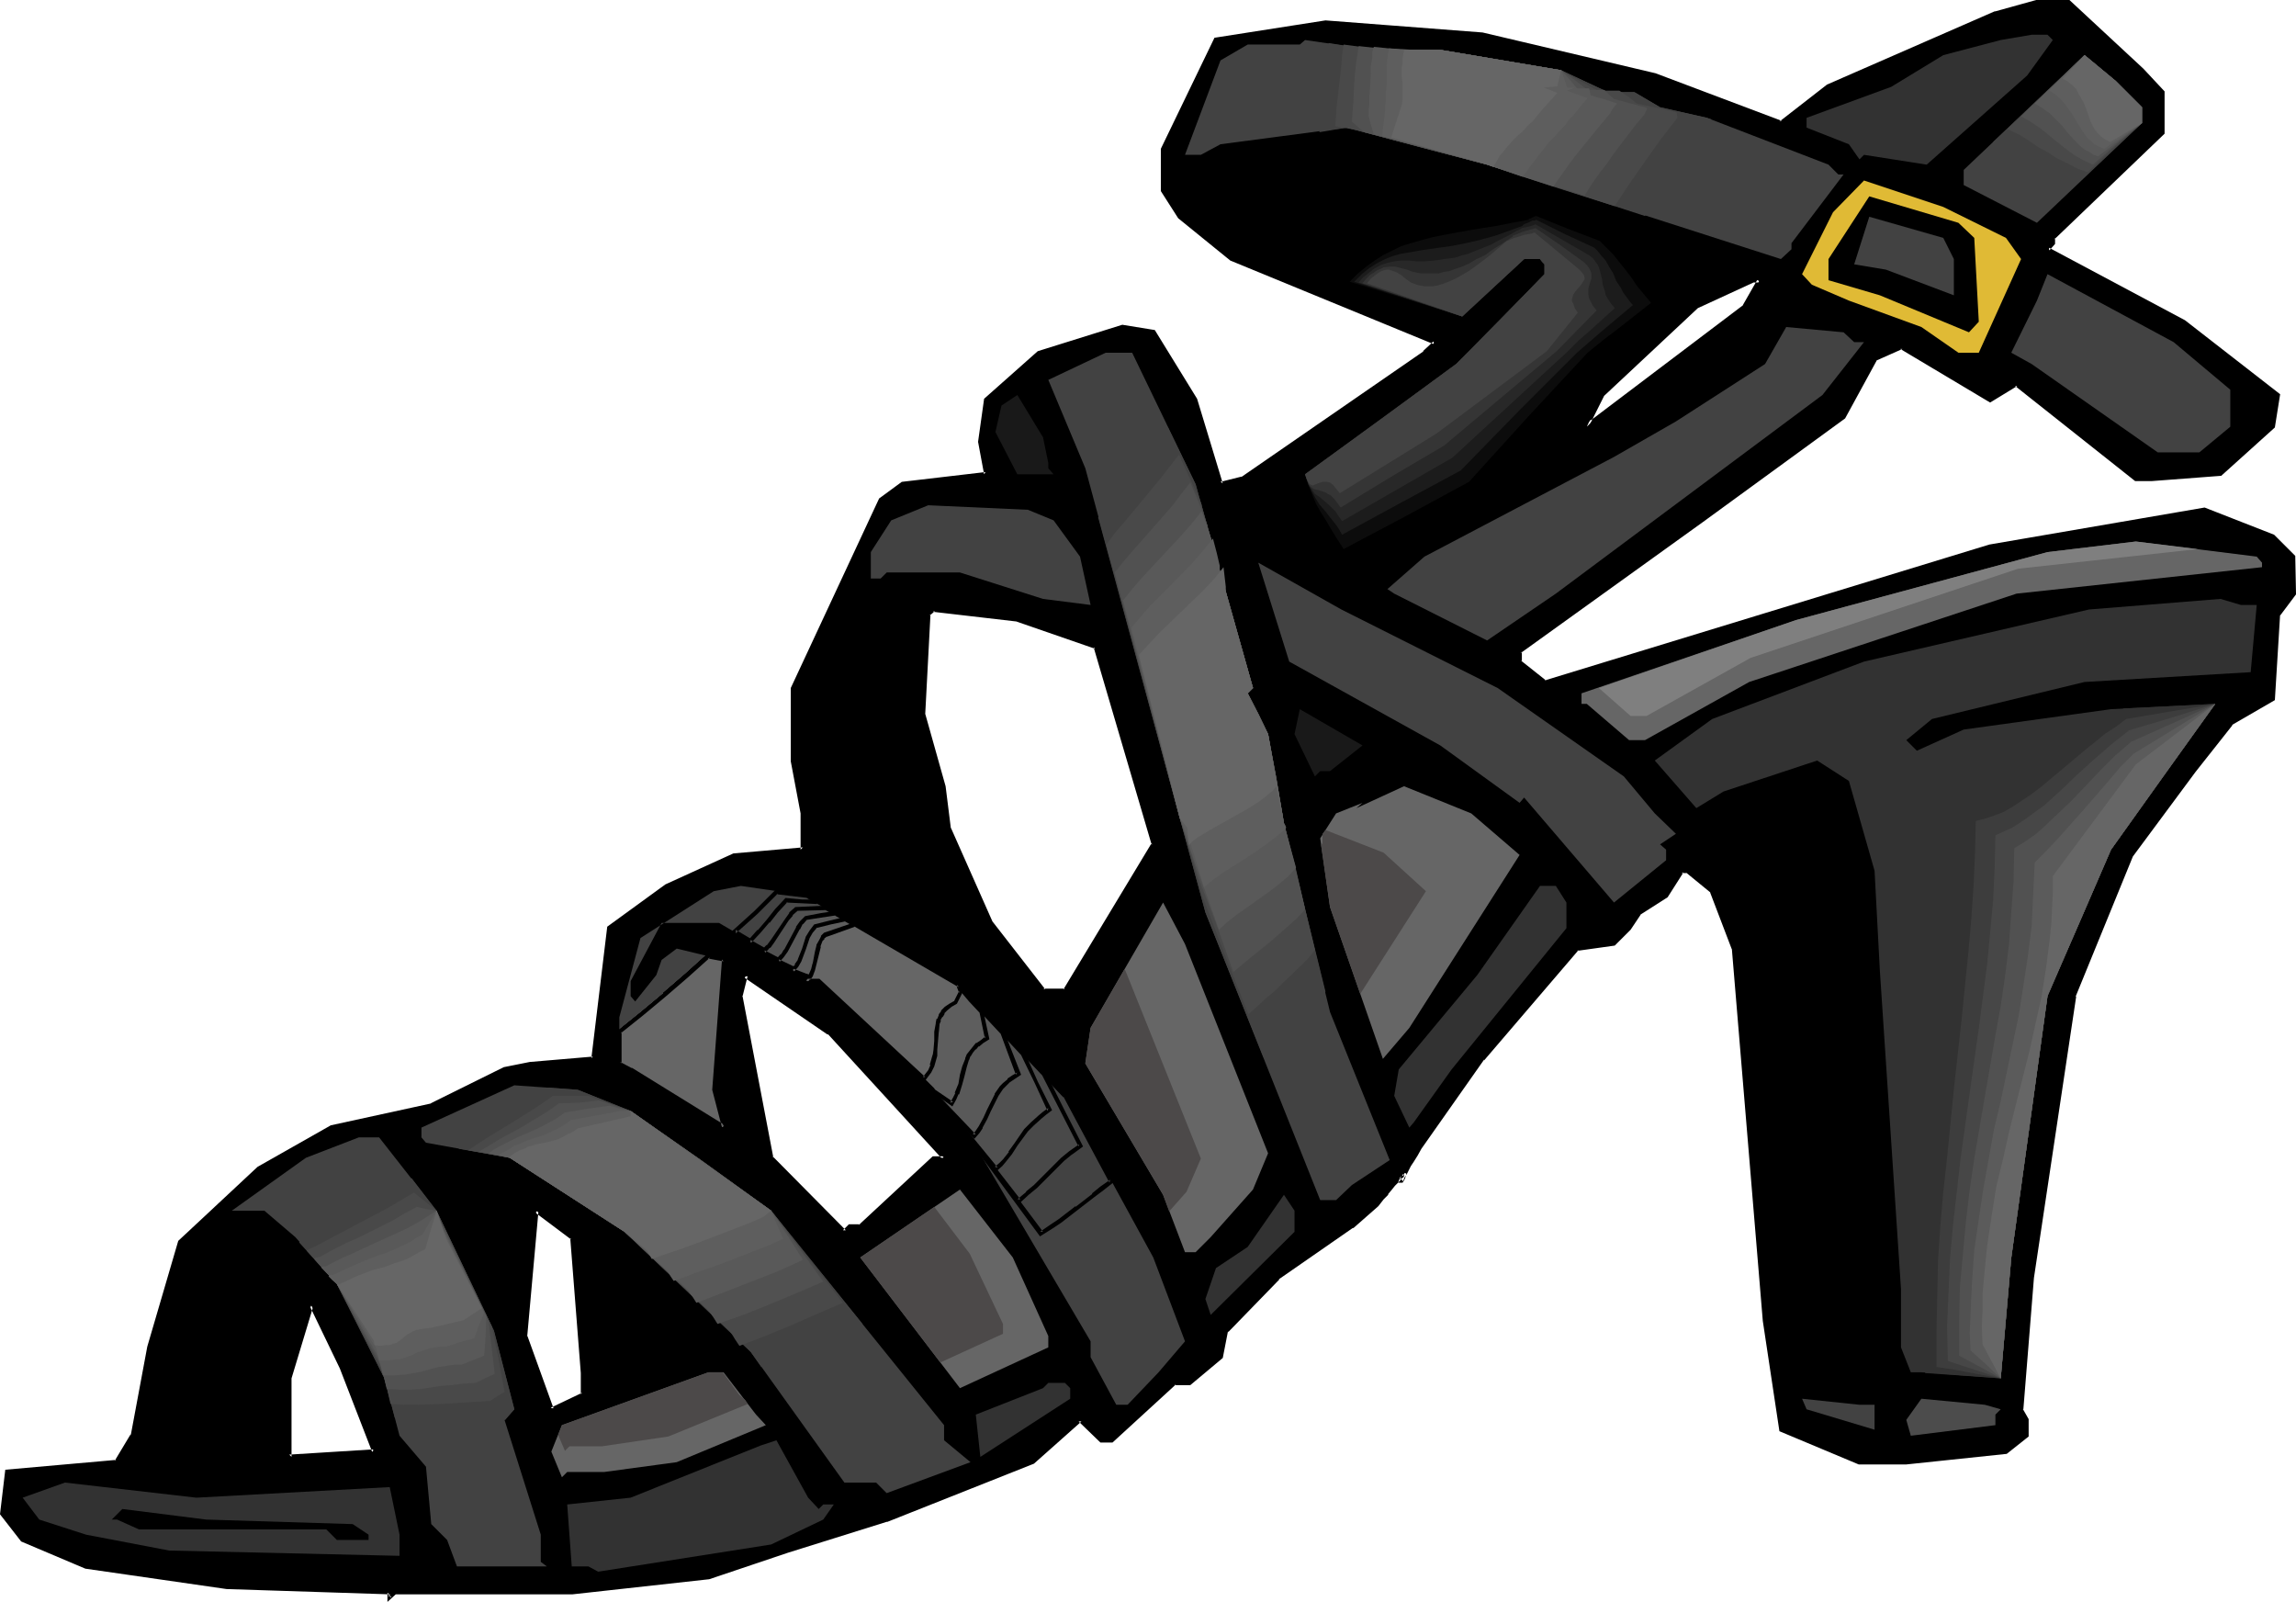 <?xml version="1.0" encoding="UTF-8" standalone="no"?>
<svg
   version="1.0"
   width="129.98mm"
   height="90.668mm"
   id="svg108"
   sodipodi:docname="Pump 13.wmf"
   xmlns:inkscape="http://www.inkscape.org/namespaces/inkscape"
   xmlns:sodipodi="http://sodipodi.sourceforge.net/DTD/sodipodi-0.dtd"
   xmlns="http://www.w3.org/2000/svg"
   xmlns:svg="http://www.w3.org/2000/svg">
  <sodipodi:namedview
     id="namedview108"
     pagecolor="#ffffff"
     bordercolor="#000000"
     borderopacity="0.25"
     inkscape:showpageshadow="2"
     inkscape:pageopacity="0.0"
     inkscape:pagecheckerboard="0"
     inkscape:deskcolor="#d1d1d1"
     inkscape:document-units="mm" />
  <defs
     id="defs1">
    <pattern
       id="WMFhbasepattern"
       patternUnits="userSpaceOnUse"
       width="6"
       height="6"
       x="0"
       y="0" />
  </defs>
  <path
     style="fill:#000000;fill-opacity:1;fill-rule:evenodd;stroke:none"
     d="m 373.296,65.596 3.232,-5.655 h -1.293 l -12.282,5.655 -20.2,18.903 -3.232,6.786 1.131,-1.131 z m 85.001,-50.57 4.525,4.685 v 8.725 L 439.228,50.893 v 1.131 l -1.131,1.293 29.088,15.51 20.2,15.672 -1.131,6.786 -11.15,10.179 -14.706,0.969 h -3.394 l -25.533,-20.196 -5.656,3.231 -19.069,-11.148 -5.656,2.585 -6.626,12.279 -30.219,22.135 -39.107,28.113 v 2.1 l 5.333,4.362 95.344,-28.92 45.733,-7.917 14.706,5.655 4.525,4.362 v 7.917 l -3.394,4.362 -1.131,18.095 -9.05,5.332 -7.918,10.179 -13.251,17.934 -12.282,30.213 -9.05,60.264 -2.262,28.113 1.293,2.262 v 3.393 l -4.525,3.393 -21.331,2.262 h -10.019 l -16.806,-6.947 -3.394,-23.266 -6.787,-79.652 -4.525,-12.279 -5.494,-4.362 h -1.131 l -3.232,5.332 -5.818,3.554 -2.101,3.393 -3.232,3.393 -7.918,0.969 -20.2,23.589 -13.413,18.903 -0.97,1.616 -0.646,1.131 -0.646,1.131 -0.485,0.808 -0.485,0.808 -0.323,0.485 -0.162,0.485 -0.162,0.323 -0.162,0.162 v 0.162 l 0.162,-0.323 0.162,-0.323 0.323,-0.323 v -0.323 h -0.162 -0.162 l -0.162,0.323 -0.323,0.162 -0.323,0.485 -0.485,0.485 -0.646,0.646 -0.646,0.808 -0.808,1.131 -1.131,1.131 -0.97,1.293 -5.333,4.685 -15.837,10.986 -10.989,11.31 -1.293,5.655 -6.464,5.493 h -3.394 l -13.413,12.279 h -2.262 l -4.525,-4.362 -10.019,9.048 -31.35,12.279 -21.331,6.624 -16.806,5.655 -29.25,3.393 H 84.355 l -0.97,0.969 v -0.969 l -34.906,-1.293 -30.058,-4.362 -13.574,-5.655 -4.525,-5.493 1.131,-9.048 23.594,-2.1 3.232,-5.655 3.555,-18.903 6.626,-22.458 16.806,-15.833 15.675,-8.725 21.331,-4.685 15.675,-7.755 5.656,-1.293 13.413,-0.969 3.232,-27.951 12.282,-9.048 14.544,-6.624 14.706,-1.131 v -7.755 l -2.262,-11.31 v -15.51 l 18.907,-40.392 4.686,-3.231 17.776,-2.1 -1.131,-6.947 1.131,-9.048 11.312,-10.017 17.938,-5.493 6.626,1.131 9.05,14.379 5.333,18.095 4.686,-1.131 38.946,-26.982 2.262,-2.262 -43.47,-17.772 -11.15,-9.048 -3.555,-5.655 v -8.725 l 11.312,-23.427 23.432,-3.716 33.613,2.585 36.845,8.725 26.987,10.179 10.181,-7.755 35.714,-15.833 8.888,-2.262 h 6.787 z M 79.992,310.53 73.205,292.596 66.579,279.186 61.893,294.858 v 16.803 z m 44.763,-16.964 -2.424,-28.92 -7.595,-5.655 -2.262,26.82 5.494,15.672 6.787,-3.231 z m 77.245,-45.885 -24.563,-26.82 -17.938,-12.279 -0.97,4.524 6.464,34.575 15.675,15.833 1.131,-1.131 h 2.262 l 15.675,-14.703 z m 32.482,-109.38 -16.806,-5.655 -17.938,-2.262 -1.131,0.969 -1.131,21.488 4.525,15.349 0.97,9.048 9.05,20.196 11.15,14.541 h 4.686 l 18.907,-31.344 z"
     id="path1" />
  <path
     style="fill:#000000;fill-opacity:1;fill-rule:evenodd;stroke:none"
     d="m 373.619,65.919 3.555,-6.463 h -1.939 l -12.443,5.816 -20.362,19.065 -4.363,8.725 2.909,-2.585 v 0 l 32.643,-24.558 -0.646,-0.646 -32.482,24.558 h -0.162 l -1.131,1.131 0.646,0.485 3.394,-6.786 -0.162,0.162 20.2,-18.903 v 0 l 12.282,-5.655 -0.323,0.162 h 1.293 l -0.485,-0.646 -3.232,5.655 0.162,-0.162 z"
     id="path2" />
  <path
     style="fill:#000000;fill-opacity:1;fill-rule:evenodd;stroke:none"
     d="m 457.974,15.349 4.525,4.685 -0.162,-0.323 v 8.725 l 0.162,-0.323 -23.594,22.619 v 1.293 -0.323 l -1.454,1.777 29.573,15.833 v 0 l 20.2,15.51 -0.162,-0.323 -1.131,6.624 v -0.162 l -11.15,10.179 0.323,-0.162 -14.706,0.969 h -3.394 l 0.323,0.162 -25.856,-20.357 -5.979,3.393 h 0.485 l -19.23,-11.31 -5.979,2.747 -6.626,12.279 0.162,-0.162 -30.381,22.296 -39.269,28.113 v 2.747 l 5.818,4.524 95.344,-28.92 v 0 l 45.894,-7.917 h -0.323 l 14.706,5.655 -0.162,-0.162 4.525,4.362 -0.162,-0.323 v 7.917 l 0.162,-0.162 -3.394,4.362 -1.131,18.257 0.162,-0.323 -9.05,5.332 -8.08,10.179 -13.413,18.095 -12.282,30.213 -9.05,60.426 -2.262,28.113 1.293,2.423 v -0.162 3.393 l 0.162,-0.323 -4.525,3.393 0.162,-0.162 -21.331,2.262 h 0.162 -10.019 0.162 l -16.806,-6.786 0.323,0.323 -3.555,-23.427 -6.626,-79.652 -4.686,-12.441 -5.656,-4.524 h -1.454 l -3.555,5.655 0.162,-0.162 -5.818,3.554 -2.101,3.393 v 0 l -3.232,3.393 0.162,-0.162 -7.918,1.131 -20.362,23.589 h -0.162 l -13.251,19.065 -0.97,1.454 -0.646,1.293 -0.646,0.969 v 0.162 l -0.485,0.808 v 0 l -0.485,0.646 v 0.162 l -0.323,0.485 -0.162,0.485 v -0.162 l -0.323,0.485 v 0.162 0 l -0.323,0.808 h 0.97 l 0.323,-0.485 v 0 l 0.162,-0.323 v 0 l 0.162,-0.485 0.162,-0.646 -0.646,-0.323 -0.323,0.162 -0.323,0.323 h 0.162 l -0.323,0.162 h -0.162 l -0.323,0.485 -0.485,0.485 -0.646,0.646 -0.646,0.808 v 0.162 l -0.808,0.969 v 0 l -1.131,1.131 v 0 l -1.131,1.454 0.162,-0.162 -5.333,4.685 v -0.162 l -15.837,11.148 -11.15,11.31 -1.131,5.816 v -0.162 l -6.464,5.493 h 0.323 -3.555 l -13.574,12.279 0.323,-0.162 h -2.262 l 0.323,0.162 -4.848,-4.685 -10.342,9.371 v -0.162 l -31.35,12.279 h 0.162 l -21.331,6.624 -16.806,5.655 v 0 l -29.088,3.393 v 0 H 84.194 l -1.131,1.131 0.646,0.323 v -1.454 l -35.229,-1.293 h 0.162 l -30.219,-4.362 0.162,0.162 -13.574,-5.655 h 0.162 l -4.525,-5.493 0.162,0.323 1.131,-9.048 -0.323,0.485 23.594,-2.262 3.555,-5.816 3.555,-19.065 v 0.162 l 6.626,-22.619 -0.162,0.162 16.806,-15.672 v 0.162 l 15.514,-8.886 h -0.162 l 21.493,-4.685 15.675,-7.594 v 0 l 5.656,-1.293 v 0 l 13.574,-1.131 3.394,-28.274 -0.162,0.323 12.282,-8.886 v 0 l 14.382,-6.624 v 0 l 15.029,-1.293 v -8.24 l -2.262,-11.148 v 0 -15.51 0.162 l 18.907,-40.392 -0.162,0.323 4.686,-3.393 h -0.323 l 18.422,-2.1 -1.293,-7.27 v 0.162 l 1.131,-9.048 -0.162,0.162 11.312,-10.017 -0.162,0.162 17.938,-5.493 h -0.162 l 6.626,0.969 -0.323,-0.162 8.888,14.541 v -0.162 l 5.656,18.419 5.01,-1.293 39.107,-26.982 2.747,-2.585 -44.117,-18.257 0.162,0.162 -11.15,-9.048 0.162,0.162 -3.717,-5.816 0.162,0.323 v -8.725 l -0.162,0.162 11.312,-23.427 -0.323,0.162 23.432,-3.554 h -0.162 l 33.613,2.585 v 0 l 36.845,8.725 27.149,10.179 10.342,-7.917 v 0 L 427.27,3.231 h -0.162 l 8.726,-2.262 v 0 h 6.787 L 442.299,0.808 457.974,15.349 458.62,14.703 442.784,0 h -7.11 l -8.726,2.423 h -0.162 l -35.875,15.672 -10.181,7.917 0.485,-0.162 L 354.227,15.672 317.22,6.947 v 0 L 283.608,4.362 259.853,8.078 248.379,31.829 v 9.048 l 3.717,5.816 11.15,9.048 43.632,17.934 -0.162,-0.646 -2.262,2.1 h 0.162 l -39.107,26.982 0.162,-0.162 -4.525,1.131 0.485,0.323 -5.494,-18.095 -9.05,-14.703 -6.949,-1.131 -18.099,5.655 -11.474,10.179 -1.293,9.209 1.293,6.947 0.323,-0.485 -17.938,2.1 -4.848,3.554 -18.907,40.553 v 15.672 l 2.101,11.148 v 0 7.755 l 0.485,-0.485 -14.867,1.293 -14.544,6.624 -12.443,9.048 -3.394,28.113 0.323,-0.323 -13.251,1.131 h -0.162 l -5.656,1.131 -15.675,7.755 h 0.162 l -21.493,4.685 -15.675,8.886 -16.968,15.833 -6.626,22.619 v 0 l -3.555,19.065 v -0.323 l -3.394,5.655 0.323,-0.162 L 1.131,314.408 0,323.94 l 4.525,5.816 13.736,5.816 30.219,4.362 v 0 l 34.906,1.131 -0.485,-0.323 v 1.939 l 1.778,-1.616 h -0.323 37.976 0.162 l 29.25,-3.231 16.806,-5.655 21.17,-6.624 h 0.162 l 31.35,-12.441 10.181,-9.048 h -0.646 l 4.686,4.524 h 2.586 l 13.574,-12.441 -0.323,0.162 h 3.394 l 6.949,-5.816 1.131,-5.816 v 0.323 l 10.989,-11.31 h -0.162 l 15.837,-10.986 h 0.162 l 5.333,-4.685 1.131,-1.454 -0.162,0.162 1.131,-1.131 v -0.162 l 0.808,-0.969 v 0 l 0.646,-0.808 0.646,-0.646 0.485,-0.485 0.323,-0.485 v 0 l 0.323,-0.162 v 0 l 0.162,-0.323 v 0.162 -0.162 h -0.323 l 0.162,0.162 -0.323,-0.485 v 0.162 0 l -0.162,0.323 v 0 l -0.162,0.323 v 0 l -0.162,0.323 0.323,-0.323 v 0 l 0.323,0.646 0.162,-0.162 v 0 l 0.162,-0.162 -0.162,0.162 0.162,-0.323 v -0.162 l 0.323,-0.485 0.323,-0.485 v 0 l 0.323,-0.646 v 0 l 0.485,-0.969 v 0 l 0.646,-0.969 0.808,-1.293 0.808,-1.454 13.413,-19.065 v 0.162 l 20.2,-23.589 -0.323,0.162 8.08,-1.131 3.394,-3.393 2.262,-3.393 -0.162,0.162 5.818,-3.716 3.394,-5.332 -0.485,0.162 h 1.131 l -0.162,-0.162 5.333,4.362 -0.162,-0.162 4.686,12.279 v -0.162 l 6.626,79.652 3.555,23.589 16.968,7.109 h 10.181 v 0 l 21.493,-2.262 4.686,-3.716 v -3.716 l -1.293,-2.262 0.162,0.162 2.262,-28.113 9.05,-60.264 -0.162,0.162 12.282,-30.051 v 0 l 13.413,-18.095 7.918,-10.017 h -0.162 l 9.211,-5.332 1.131,-18.419 v 0.323 l 3.394,-4.524 -0.162,-8.24 -4.525,-4.524 -14.867,-5.816 -46.056,7.917 v 0 l -95.182,29.082 h 0.323 l -5.494,-4.362 0.323,0.323 v -2.1 l -0.323,0.323 39.107,-28.113 30.381,-22.135 6.787,-12.441 -0.323,0.162 5.818,-2.585 h -0.485 l 19.23,11.471 5.818,-3.554 h -0.485 l 25.694,20.357 h 3.555 l 14.867,-1.131 11.474,-10.34 1.131,-7.109 -20.362,-15.833 v 0 L 438.42,52.994 v 0.646 l 1.293,-1.454 v -1.293 l -0.162,0.323 23.594,-22.619 v -9.048 l -4.525,-4.847 z"
     id="path3" />
  <path
     style="fill:#000000;fill-opacity:1;fill-rule:evenodd;stroke:none"
     d="m 80.638,310.853 -7.11,-18.419 v 0 l -7.11,-14.541 -5.01,16.803 v 17.288 l 19.23,-1.131 -0.646,-0.808 -18.099,1.131 0.485,0.485 v -16.803 0 l 4.686,-15.51 h -0.808 l 6.464,13.41 v 0 l 6.949,17.934 0.323,-0.646 z"
     id="path4" />
  <path
     style="fill:#000000;fill-opacity:1;fill-rule:evenodd;stroke:none"
     d="m 125.24,293.566 v 0 l -2.424,-29.082 -8.403,-6.301 -2.424,27.789 5.818,16.157 7.434,-3.716 v -4.847 h -0.97 v 4.685 l 0.323,-0.323 -6.787,3.231 0.646,0.162 -5.656,-15.672 v 0.323 l 2.424,-26.982 -0.808,0.323 7.757,5.816 -0.162,-0.323 2.262,28.92 v -0.162 z"
     id="path5" />
  <path
     style="fill:#000000;fill-opacity:1;fill-rule:evenodd;stroke:none"
     d="m 202.969,248.166 -25.21,-27.628 -18.584,-12.602 -1.131,5.17 6.626,34.898 15.998,15.995 1.454,-1.293 h -0.323 2.424 l 15.837,-14.703 -0.323,0.162 h 3.232 l -0.97,-0.808 h -2.424 l -15.837,14.703 0.323,-0.162 h -2.424 l -1.293,1.293 h 0.646 l -15.675,-15.833 0.162,0.323 -6.626,-34.737 v 0.323 l 1.131,-4.524 -0.808,0.323 17.938,12.279 v -0.162 l 24.563,26.82 0.323,-0.646 z"
     id="path6" />
  <path
     style="fill:#000000;fill-opacity:1;fill-rule:evenodd;stroke:none"
     d="m 234.805,137.977 -16.968,-5.816 -18.261,-2.262 -1.293,1.293 -1.293,21.811 4.525,15.349 v 0 l 1.131,9.048 8.888,20.196 11.474,14.703 5.171,0.162 19.069,-31.829 -12.443,-42.653 -0.808,0.485 12.443,42.33 v -0.485 l -18.907,31.344 0.323,-0.162 h -4.686 l 0.485,0.162 -11.312,-14.541 v 0 l -8.888,-20.034 v 0.162 l -1.131,-9.048 v 0 l -4.363,-15.51 v 0.162 l 1.131,-21.488 -0.162,0.323 1.131,-0.969 -0.485,0.162 18.099,2.1 h -0.162 l 16.806,5.816 -0.323,-0.323 z"
     id="path7" />
  <path
     style="fill:#323232;fill-opacity:1;fill-rule:evenodd;stroke:none"
     d="m 439.228,8.563 -5.494,7.594 -21.493,19.065 -13.413,-2.1 -0.97,0.969 -2.262,-3.231 -9.05,-3.554 v -2.1 l 18.099,-6.624 11.15,-6.786 12.282,-3.231 6.626,-1.131 h 3.394 z"
     id="path8" />
  <path
     style="fill:#424242;fill-opacity:1;fill-rule:evenodd;stroke:none"
     d="m 308.171,10.663 25.856,4.362 10.019,4.685 h 5.656 l 5.494,3.231 10.019,2.262 26.018,10.017 2.101,2.1 h 1.131 l -11.15,14.703 v 1.293 l -2.262,2.1 -62.862,-20.196 -30.058,-7.917 -26.987,3.554 -4.202,2.262 h -3.394 l 7.595,-20.196 5.818,-3.393 h 11.15 l 1.131,-0.969 14.382,2.1 z"
     id="path9" />
  <path
     style="fill:#424242;fill-opacity:1;fill-rule:evenodd;stroke:none"
     d="m 458.297,22.942 v 3.393 l -22.462,21.327 -15.675,-8.078 v -3.231 l 25.856,-24.558 6.626,5.493 z"
     id="path10" />
  <path
     style="fill:#000000;fill-opacity:1;fill-rule:evenodd;stroke:none"
     d="m 366.347,57.679 -24.563,17.772 -25.694,30.213 -30.219,15.672 -17.776,-10.017 h -2.262 l 45.733,-33.444 18.907,-19.226 v -2.1 l -0.97,-1.131 h -3.394 L 312.857,67.696 283.608,58.649 263.569,47.662 255.813,39.584 v -0.969 l 18.907,-4.524 30.058,3.231 z"
     id="path11" />
  <path
     style="fill:#e0ba35;fill-opacity:1;fill-rule:evenodd;stroke:none"
     d="m 429.209,50.893 3.232,4.524 -9.05,20.034 h -4.363 l -7.918,-5.493 -15.514,-5.655 -7.918,-3.393 -2.101,-2.262 6.626,-13.248 6.626,-6.786 16.968,5.655 z"
     id="path12" />
  <path
     style="fill:#000000;fill-opacity:1;fill-rule:evenodd;stroke:none"
     d="m 422.422,50.893 0.97,17.934 -2.101,2.262 -19.069,-7.917 -10.989,-3.231 v -4.524 l 8.726,-13.41 19.069,5.655 z"
     id="path13" />
  <path
     style="fill:#424242;fill-opacity:1;fill-rule:evenodd;stroke:none"
     d="m 418.059,55.417 v 7.755 l -14.544,-5.493 -6.787,-1.131 3.232,-10.179 15.837,4.524 z"
     id="path14" />
  <path
     style="fill:#424242;fill-opacity:1;fill-rule:evenodd;stroke:none"
     d="m 477.204,83.368 v 7.917 l -6.626,5.493 h -8.888 l -26.987,-18.903 -4.363,-2.423 5.494,-11.148 2.262,-5.655 26.987,14.541 z"
     id="path15" />
  <path
     style="fill:#424242;fill-opacity:1;fill-rule:evenodd;stroke:none"
     d="m 396.728,73.189 h 2.101 l -8.888,11.31 -57.045,42.492 -14.706,10.017 -19.877,-10.017 -1.454,-0.969 7.918,-6.947 40.562,-21.327 13.251,-7.594 19.069,-12.279 4.525,-7.917 12.282,1.131 z"
     id="path16" />
  <path
     style="fill:#424242;fill-opacity:1;fill-rule:evenodd;stroke:none"
     d="m 255.813,103.564 12.282,43.623 -1.131,1.131 4.363,8.725 3.394,19.065 9.858,40.392 12.766,31.667 -8.08,5.332 -3.394,3.231 h -3.394 l -24.563,-61.557 -5.494,-20.196 -20.2,-74.805 -7.918,-18.903 12.282,-5.816 h 5.656 z"
     id="path17" />
  <path
     style="fill:#191919;fill-opacity:1;fill-rule:evenodd;stroke:none"
     d="m 224.301,99.04 v 1.131 l 1.131,1.293 h -7.757 l -4.686,-9.048 1.293,-5.655 3.394,-2.262 5.494,9.048 z"
     id="path18" />
  <path
     style="fill:#424242;fill-opacity:1;fill-rule:evenodd;stroke:none"
     d="m 225.432,111.319 5.656,7.755 2.262,10.34 -10.181,-1.293 -17.776,-5.655 h -15.675 l -1.293,1.293 h -2.101 v -5.655 l 4.363,-6.786 7.918,-3.231 21.331,0.969 z"
     id="path19" />
  <path
     style="fill:#666666;fill-opacity:1;fill-rule:evenodd;stroke:none"
     d="m 483.991,120.367 v 0.969 l -52.52,5.655 -57.206,18.903 -22.301,12.441 h -3.394 l -9.05,-7.755 h -1.131 v -2.262 l 45.894,-15.672 53.813,-14.541 18.907,-2.262 25.856,3.231 z"
     id="path20" />
  <path
     style="fill:#424242;fill-opacity:1;fill-rule:evenodd;stroke:none"
     d="m 320.452,147.187 26.987,18.903 6.626,7.917 4.525,4.362 -3.394,2.262 1.293,1.131 v 2.262 l -11.15,9.048 -19.23,-22.458 -0.97,1.131 -16.968,-12.279 -32.32,-17.934 -6.626,-21.165 17.776,10.017 z"
     id="path21" />
  <path
     style="fill:#323232;fill-opacity:1;fill-rule:evenodd;stroke:none"
     d="m 482.86,129.414 -1.293,14.379 -35.552,2.1 -32.643,7.917 -5.494,4.524 2.262,2.262 10.019,-4.524 31.512,-4.362 22.301,-1.131 -22.301,31.182 -13.574,31.344 -7.757,55.902 -2.262,25.851 -16.968,-1.293 h -2.262 l -2.101,-5.332 v -12.441 l -4.525,-68.181 -1.131,-21.327 -5.494,-19.226 -6.787,-4.362 -20.038,6.624 -5.818,3.554 -8.888,-10.179 12.282,-8.886 32.482,-12.279 48.157,-11.148 28.118,-2.262 4.363,1.293 z"
     id="path22" />
  <path
     style="fill:#000000;fill-opacity:1;fill-rule:evenodd;stroke:none"
     d="m 193.112,171.745 6.626,19.873 6.787,10.34 -30.381,-20.196 -2.101,-14.703 1.131,-21.165 3.232,-6.463 11.312,-9.048 h 2.101 z"
     id="path23" />
  <path
     style="fill:#191919;fill-opacity:1;fill-rule:evenodd;stroke:none"
     d="m 284.577,164.959 h -2.101 l -1.131,1.131 -4.363,-9.048 1.131,-5.332 13.413,7.755 z"
     id="path24" />
  <path
     style="fill:#666666;fill-opacity:1;fill-rule:evenodd;stroke:none"
     d="m 325.139,182.893 -23.594,36.999 -5.656,6.624 -11.312,-32.475 -2.101,-14.703 3.394,-5.332 5.656,-2.262 -1.293,1.131 10.181,-4.685 14.382,5.816 z"
     id="path25" />
  <path
     style="fill:#000000;fill-opacity:1;fill-rule:evenodd;stroke:none"
     d="m 395.596,197.434 4.363,92.901 1.131,1.131 v 2.1 h -12.282 l -2.262,-0.969 h -2.262 l -5.656,-70.443 -5.333,-31.505 -10.342,-10.017 7.918,-6.624 13.413,-4.685 5.656,3.554 z"
     id="path26" />
  <path
     style="fill:#424242;fill-opacity:1;fill-rule:evenodd;stroke:none"
     d="m 205.393,210.844 22.462,23.589 18.907,34.575 6.787,17.934 -5.656,6.624 -6.626,6.947 h -2.424 l -5.494,-10.179 v -3.393 l -25.694,-43.623 -11.15,-13.41 -21.331,-20.034 -21.331,-12.441 h -12.282 l -6.626,12.441 v 3.231 l 0.97,1.131 4.525,-5.655 1.131,-3.231 3.232,-2.424 10.019,2.424 -2.101,27.789 2.101,8.078 -19.877,-12.441 -2.424,-1.293 v -9.856 l 4.525,-16.964 15.675,-10.017 5.818,-1.131 14.382,2.1 z"
     id="path27" />
  <path
     style="fill:#323232;fill-opacity:1;fill-rule:evenodd;stroke:none"
     d="m 335.158,193.072 v 5.493 l -24.563,30.213 -8.08,11.31 -0.97,1.131 -3.232,-6.786 0.97,-5.655 16.806,-20.196 13.413,-19.065 h 3.394 z"
     id="path28" />
  <path
     style="fill:#666666;fill-opacity:1;fill-rule:evenodd;stroke:none"
     d="m 271.326,246.712 -3.232,7.755 -9.05,10.179 -3.232,3.231 h -2.262 l -4.686,-12.279 -16.645,-28.113 1.131,-7.594 15.514,-26.82 4.686,8.886 z"
     id="path29" />
  <path
     style="fill:#424242;fill-opacity:1;fill-rule:evenodd;stroke:none"
     d="m 134.936,237.664 30.058,21.327 37.006,45.885 v 3.231 l 5.656,4.685 -17.938,6.624 -2.262,-2.262 H 180.669 L 160.63,289.203 133.643,263.514 109.08,247.681 91.142,244.45 90.173,243.319 v -2.1 l 19.877,-9.048 13.574,0.969 z"
     id="path30" />
  <path
     style="fill:#424242;fill-opacity:1;fill-rule:evenodd;stroke:none"
     d="m 93.405,258.991 12.282,25.689 4.363,16.803 -2.101,2.262 7.757,24.558 v 5.816 l 1.293,0.969 H 97.768 l -2.101,-5.655 -3.394,-3.393 -1.131,-12.279 -5.656,-6.624 -3.232,-12.279 -10.181,-20.196 -8.888,-10.017 -6.626,-5.655 h -6.949 l 15.837,-11.31 11.312,-4.362 h 4.363 z"
     id="path31" />
  <path
     style="fill:#000000;fill-opacity:1;fill-rule:evenodd;stroke:none"
     d="m 107.949,267.877 -1.293,1.131 -10.989,-17.934 12.282,3.393 z"
     id="path32" />
  <path
     style="fill:#666666;fill-opacity:1;fill-rule:evenodd;stroke:none"
     d="m 224.301,285.811 v 2.423 l -18.907,8.725 -21.331,-27.951 21.331,-14.541 11.312,14.541 z"
     id="path33" />
  <path
     style="fill:#323232;fill-opacity:1;fill-rule:evenodd;stroke:none"
     d="m 276.982,263.514 -17.938,17.772 -1.131,-3.393 2.262,-6.624 6.787,-4.524 7.757,-11.148 2.262,3.393 z"
     id="path34" />
  <path
     style="fill:#000000;fill-opacity:1;fill-rule:evenodd;stroke:none"
     d="m 65.448,276.924 -6.949,7.755 -4.202,25.851 v 1.131 h -18.099 v -2.423 l -2.101,-1.131 v -6.624 l 3.232,-6.624 3.232,-21.488 3.555,-7.594 6.787,-3.393 10.019,7.755 z"
     id="path35" />
  <path
     style="fill:#000000;fill-opacity:1;fill-rule:evenodd;stroke:none"
     d="m 148.349,286.942 -15.837,6.624 -2.262,-22.296 8.08,5.655 z"
     id="path36" />
  <path
     style="fill:#666666;fill-opacity:1;fill-rule:evenodd;stroke:none"
     d="m 161.761,302.613 2.101,2.262 -19.069,7.917 -15.514,2.1 h -7.918 l -1.131,1.131 -2.262,-5.493 2.262,-5.655 31.35,-11.31 h 3.232 z"
     id="path37" />
  <path
     style="fill:#323232;fill-opacity:1;fill-rule:evenodd;stroke:none"
     d="m 228.987,296.959 v 2.262 l -19.23,12.441 -0.97,-9.048 14.382,-5.655 1.131,-1.131 h 3.555 z"
     id="path38" />
  <path
     style="fill:#424242;fill-opacity:1;fill-rule:evenodd;stroke:none"
     d="m 401.091,300.513 v 5.332 l -14.544,-4.362 -0.97,-2.262 12.282,1.293 z"
     id="path39" />
  <path
     style="fill:#4c4c4c;fill-opacity:1;fill-rule:evenodd;stroke:none"
     d="m 428.078,301.482 -1.131,1.131 v 2.262 l -18.099,2.262 -0.97,-3.393 3.232,-4.524 13.574,1.293 z"
     id="path40" />
  <path
     style="fill:#323232;fill-opacity:1;fill-rule:evenodd;stroke:none"
     d="m 175.174,322.809 0.97,-0.969 h 2.262 l -2.262,3.231 -11.15,5.332 -37.006,5.816 -2.101,-1.131 h -3.555 l -0.97,-13.248 13.574,-1.454 27.795,-11.148 3.394,-1.131 6.787,12.279 z"
     id="path41" />
  <path
     style="fill:#323232;fill-opacity:1;fill-rule:evenodd;stroke:none"
     d="m 83.386,318.124 2.101,10.179 v 4.524 l -49.288,-1.131 -17.776,-3.393 -10.019,-3.231 -3.555,-4.685 9.05,-3.231 28.118,3.231 z"
     id="path42" />
  <path
     style="fill:#000000;fill-opacity:1;fill-rule:evenodd;stroke:none"
     d="m 75.467,326.041 3.394,2.262 v 1.131 h -6.787 l -2.262,-2.262 H 29.734 l -4.686,-2.1 h -1.131 l 2.262,-2.262 17.938,2.262 z"
     id="path43" />
  <path
     style="fill:#424242;fill-opacity:1;fill-rule:evenodd;stroke:none"
     d="m 88.072,252.043 -10.989,6.301 -5.656,3.231 -5.656,3.231 -0.808,0.323 -0.97,0.646 8.08,8.886 10.181,20.196 2.262,8.563 5.818,0.323 5.979,0.162 5.818,-0.162 h 5.979 l 1.939,-2.262 -4.363,-16.803 -12.282,-25.689 z"
     id="path44" />
  <path
     style="fill:#494949;fill-opacity:1;fill-rule:evenodd;stroke:none"
     d="m 88.557,255.113 -5.171,3.07 -5.171,2.747 -2.747,1.454 -2.747,1.454 -2.747,1.454 -2.747,1.454 -0.808,0.323 -0.323,0.162 -0.485,0.323 3.232,3.554 3.232,3.554 2.424,4.685 2.424,4.685 4.848,9.209 0.97,3.554 0.808,3.554 2.909,0.162 H 89.041 l 5.171,-0.162 5.171,-0.323 2.747,-0.162 2.747,-0.162 1.454,-0.969 1.616,-0.969 -1.293,-7.109 -1.454,-6.947 -11.312,-23.589 -0.485,-1.131 -2.424,-1.939 z"
     id="path45" />
  <path
     style="fill:#515151;fill-opacity:1;fill-rule:evenodd;stroke:none"
     d="m 89.203,258.183 -2.747,1.454 -2.424,1.454 -4.848,2.423 -2.586,1.293 -2.586,1.131 -2.586,1.293 -2.909,1.616 -0.646,0.162 h -0.323 l -0.323,0.323 2.424,2.747 2.424,2.585 4.525,8.563 4.686,8.401 0.808,2.747 0.646,2.747 2.747,0.162 h 2.424 l 2.262,-0.162 2.101,-0.323 2.101,-0.323 2.262,-0.162 2.424,-0.323 2.747,-0.162 1.939,-0.969 2.101,-0.969 -1.293,-11.148 -5.01,-10.663 -5.171,-10.663 -0.485,-1.293 -0.485,-1.131 -2.101,-0.323 z"
     id="path46" />
  <path
     style="fill:#595959;fill-opacity:1;fill-rule:evenodd;stroke:none"
     d="m 89.849,261.252 -2.586,1.454 -2.424,1.131 -4.686,2.1 -2.424,1.131 -2.424,1.131 -2.586,1.131 -2.747,1.454 -0.323,0.162 h -0.323 -0.323 l -0.323,0.162 1.778,1.777 1.616,1.777 8.726,15.349 0.646,2.1 0.485,2.1 h 1.293 1.293 l 2.262,-0.162 1.778,-0.323 1.778,-0.323 1.616,-0.485 1.939,-0.485 1.131,-0.162 0.97,-0.162 1.293,-0.162 h 1.454 l 2.424,-0.969 2.424,-0.969 0.323,-4.039 0.162,-4.362 -4.686,-9.532 -4.686,-9.532 -0.646,-1.777 -0.646,-1.777 -1.778,1.131 z"
     id="path47" />
  <path
     style="fill:#5e5e5e;fill-opacity:1;fill-rule:evenodd;stroke:none"
     d="m 90.334,264.161 -1.293,0.646 -1.131,0.808 -2.424,1.131 -2.101,0.969 -2.262,0.808 -2.262,0.808 -1.131,0.485 -1.131,0.485 -2.586,1.131 -1.293,0.646 -1.454,0.646 h -0.162 -0.485 l -0.323,0.323 0.808,0.808 0.97,0.808 4.202,6.947 4.202,6.786 0.323,1.293 0.323,1.293 h 1.293 1.131 l 0.97,-0.162 h 0.97 l 1.454,-0.485 1.293,-0.485 1.293,-0.646 1.616,-0.485 0.808,-0.323 1.131,-0.162 1.131,-0.162 h 1.293 l 2.909,-0.969 3.07,-0.808 0.97,-2.747 1.131,-2.747 -4.202,-8.563 -4.363,-8.563 -1.616,-4.685 z"
     id="path48" />
  <path
     style="fill:#666666;fill-opacity:1;fill-rule:evenodd;stroke:none"
     d="m 90.981,267.23 -1.293,0.646 -1.131,0.646 -1.131,0.646 -1.131,0.485 -2.101,0.646 -2.101,0.808 -2.101,0.485 -2.101,0.808 -1.293,0.485 -1.131,0.485 -1.293,0.646 -1.454,0.646 -0.162,0.162 -0.162,-0.162 h -0.323 l -0.323,0.162 0.323,-0.162 7.918,12.117 0.162,0.969 1.293,0.162 1.131,-0.162 h 0.808 l 0.808,-0.323 0.646,-0.162 0.485,-0.323 1.778,-1.454 0.646,-0.323 0.485,-0.323 0.808,-0.323 0.808,-0.162 1.131,-0.162 1.293,-0.162 6.949,-1.616 3.878,-2.585 -7.595,-14.703 -2.101,-6.14 z"
     id="path49" />
  <path
     style="fill:#424242;fill-opacity:1;fill-rule:evenodd;stroke:none"
     d="m 117.16,232.655 -4.686,3.393 -4.848,3.231 -4.686,3.231 -4.848,3.231 10.989,1.939 24.563,15.833 26.987,25.689 2.262,3.231 5.333,-2.1 5.494,-2.262 5.333,-2.262 5.494,-2.585 -19.554,-24.235 -30.058,-21.327 -11.312,-4.524 z"
     id="path50" />
  <path
     style="fill:#494949;fill-opacity:1;fill-rule:evenodd;stroke:none"
     d="m 118.291,234.432 -2.262,1.616 -2.262,1.454 -4.363,2.747 -4.525,2.747 -2.262,1.454 -2.424,1.616 4.525,0.808 4.363,0.808 24.563,15.833 22.624,21.327 0.97,1.616 0.97,1.454 5.494,-2.1 5.494,-2.262 5.494,-2.424 5.656,-2.423 -15.352,-19.711 -15.029,-10.825 -15.029,-10.502 -9.05,-3.231 z"
     id="path51" />
  <path
     style="fill:#515151;fill-opacity:1;fill-rule:evenodd;stroke:none"
     d="m 119.584,236.048 -2.262,1.616 -2.101,1.293 -4.04,2.423 -4.202,2.262 -2.101,1.293 -2.424,1.454 3.232,0.646 3.394,0.646 24.563,15.833 18.099,16.964 0.97,1.454 0.808,1.293 2.747,-0.969 2.747,-0.969 5.656,-2.262 5.818,-2.423 5.656,-2.423 -5.494,-7.594 -5.656,-7.594 -15.029,-10.825 -15.029,-10.502 -3.394,-1.131 -3.394,-1.131 -4.202,0.485 z"
     id="path52" />
  <path
     style="fill:#595959;fill-opacity:1;fill-rule:evenodd;stroke:none"
     d="m 120.877,237.987 -1.131,0.808 -0.97,0.646 -2.101,1.131 -1.939,0.969 -1.778,0.808 -1.939,0.808 -1.939,0.969 -2.262,1.131 -1.131,0.646 -1.131,0.808 2.262,0.485 2.262,0.485 24.563,15.833 6.787,6.301 6.949,6.301 0.323,0.646 0.485,0.646 0.808,1.293 2.586,-0.969 2.909,-1.131 2.909,-1.131 2.909,-1.131 5.818,-2.262 2.909,-1.293 2.747,-1.293 -3.394,-5.332 -3.394,-5.17 -15.029,-10.825 -15.029,-10.502 -2.262,-0.485 -2.262,-0.646 -4.686,0.646 z"
     id="path53" />
  <path
     style="fill:#5e5e5e;fill-opacity:1;fill-rule:evenodd;stroke:none"
     d="m 122.169,239.603 -1.131,0.808 -0.97,0.646 -0.97,0.485 -0.97,0.485 -1.778,0.808 -1.616,0.485 -1.939,0.646 -1.778,0.808 -0.97,0.323 -0.97,0.646 -1.131,0.646 -1.293,0.646 1.293,0.323 1.131,0.323 24.563,15.833 4.686,4.201 4.525,4.201 0.646,1.131 0.646,0.969 2.747,-0.969 2.909,-1.131 2.909,-0.969 3.07,-1.131 6.141,-2.423 2.909,-1.131 2.747,-1.293 -1.293,-2.908 -1.293,-3.07 -15.029,-10.825 -15.029,-10.502 h -2.262 l -5.171,0.969 z"
     id="path54" />
  <path
     style="fill:#666666;fill-opacity:1;fill-rule:evenodd;stroke:none"
     d="m 123.624,241.38 -1.131,0.808 -1.131,0.485 -0.808,0.485 -0.97,0.485 -1.616,0.485 -1.454,0.323 -1.616,0.323 -1.778,0.485 -0.97,0.485 -0.97,0.323 -1.131,0.646 -1.131,0.808 0.162,0.162 24.563,15.833 4.848,4.039 0.97,1.777 2.747,-0.969 2.909,-0.969 6.141,-2.262 6.302,-2.423 2.909,-1.131 2.909,-1.293 1.616,-1.293 -30.058,-21.327 v 1.131 z"
     id="path55" />
  <path
     style="fill:#424242;fill-opacity:1;fill-rule:evenodd;stroke:none"
     d="m 151.581,204.543 -4.686,4.201 -4.686,4.039 -4.686,4.039 -5.01,3.878 v 6.786 l 2.424,1.293 19.877,12.441 -2.101,-8.078 2.101,-27.789 z m 14.544,-13.733 -4.363,4.362 -4.686,4.201 18.099,10.502 19.069,20.034 13.413,13.41 15.029,20.519 2.262,-1.293 1.939,-1.454 3.555,-2.585 3.394,-2.747 1.939,-1.454 2.101,-1.454 -10.019,-18.419 -22.462,-23.589 -32.482,-19.226 z"
     id="path56" />
  <path
     style="fill:#000000;fill-opacity:1;fill-rule:evenodd;stroke:none"
     d="m 151.419,204.058 -4.848,4.362 -4.686,4.039 h 0.162 l -4.848,4.039 -5.01,4.039 v 7.27 l 2.586,1.454 h -0.162 l 21.008,12.764 -2.424,-9.048 v 0.162 l 2.101,-28.113 -3.878,-0.969 v 0.969 l 3.394,0.646 -0.323,-0.485 -2.101,27.951 2.101,8.078 0.646,-0.485 -19.877,-12.279 h -0.162 l -2.424,-1.293 0.323,0.323 v -6.786 l -0.162,0.323 4.848,-3.878 4.848,-4.039 v 0 l 4.686,-4.039 4.686,-4.201 -0.485,0.162 z"
     id="path57" />
  <path
     style="fill:#000000;fill-opacity:1;fill-rule:evenodd;stroke:none"
     d="m 165.963,190.325 -4.525,4.524 -5.01,4.524 18.422,10.825 v 0 l 19.069,20.034 13.413,13.41 h -0.162 l 15.352,20.842 2.586,-1.616 1.939,-1.293 3.555,-2.747 v 0 l 3.555,-2.747 v 0 l 1.939,-1.454 2.262,-1.777 -10.019,-18.742 -22.624,-23.589 -32.643,-19.226 -7.11,-0.969 0.162,0.969 6.787,0.808 h -0.323 l 32.482,19.065 v 0 l 22.462,23.589 v -0.162 l 9.858,18.419 0.162,-0.646 -2.101,1.454 -1.778,1.454 v 0.162 l -3.555,2.747 v -0.162 l -3.555,2.747 -1.939,1.293 -2.101,1.454 h 0.646 l -15.19,-20.357 v -0.162 l -13.413,-13.41 -19.23,-20.034 -17.938,-10.663 v 0.808 l 4.686,-4.201 4.363,-4.362 -0.323,0.162 z"
     id="path58" />
  <path
     style="fill:#494949;fill-opacity:1;fill-rule:evenodd;stroke:none"
     d="m 151.581,204.543 -4.686,4.201 -4.686,4.039 -4.686,4.039 -5.01,3.878 v 6.786 l 1.131,0.646 1.293,0.646 10.019,6.14 9.858,6.301 -0.97,-4.039 -1.131,-4.039 0.646,-6.947 0.485,-6.947 0.97,-13.895 -1.454,-0.485 z m 16.645,-11.956 -2.101,2.262 -1.778,2.262 -1.939,2.1 -2.101,2.262 7.434,4.201 7.434,3.878 9.696,10.179 9.696,10.017 5.656,5.655 5.494,5.493 6.141,7.917 6.141,8.078 1.778,-1.616 1.778,-1.454 2.909,-2.908 1.454,-1.454 1.454,-1.454 1.778,-1.454 1.939,-1.454 -3.717,-7.594 -3.878,-7.594 -18.099,-19.065 -30.542,-17.934 -3.232,-0.162 z"
     id="path59" />
  <path
     style="fill:#000000;fill-opacity:1;fill-rule:evenodd;stroke:none"
     d="m 151.419,204.058 -4.848,4.362 -4.686,4.039 h 0.162 l -4.848,4.039 -5.01,4.039 v 7.27 l 1.293,0.808 1.293,0.646 h -0.162 l 10.019,6.14 10.989,6.624 -1.293,-5.009 -1.131,-4.039 v 0.162 l 0.485,-6.786 0.646,-6.947 0.97,-14.379 -1.939,-0.646 -1.939,-0.323 v 0.969 l 1.778,0.323 1.616,0.323 -0.323,-0.485 -1.131,14.056 -0.485,6.947 -0.485,6.947 0.97,4.201 1.131,3.878 0.646,-0.485 -10.019,-6.14 -9.858,-6.14 h -0.162 l -1.131,-0.646 -1.293,-0.646 0.323,0.323 v -6.786 l -0.162,0.323 4.848,-3.878 4.848,-4.039 v 0 l 4.686,-4.039 4.686,-4.201 -0.485,0.162 z"
     id="path60" />
  <path
     style="fill:#000000;fill-opacity:1;fill-rule:evenodd;stroke:none"
     d="m 168.064,192.102 -2.262,2.423 -1.778,2.262 v 0 l -1.939,2.262 v -0.162 l -2.424,2.747 7.918,4.362 7.434,4.039 -0.162,-0.162 9.696,10.179 9.696,10.017 11.15,11.148 -0.162,-0.162 6.141,8.078 6.626,8.401 2.101,-1.939 v 0 l 1.778,-1.454 2.909,-2.908 1.454,-1.454 1.454,-1.454 1.778,-1.454 -0.162,0.162 2.424,-1.777 -4.04,-7.917 -3.878,-7.755 -18.099,-19.065 -30.704,-18.095 h -3.394 l -3.555,-0.323 0.162,0.969 3.394,0.162 3.232,0.162 -0.162,-0.162 30.381,17.934 v 0 l 18.099,19.065 -0.162,-0.162 3.878,7.594 3.878,7.594 0.162,-0.485 -2.101,1.454 v 0 l -1.778,1.454 -1.454,1.454 -1.454,1.454 -2.909,2.908 -1.778,1.454 h 0.162 l -1.939,1.616 h 0.646 l -6.141,-7.917 -6.141,-8.078 v 0 l -11.15,-11.148 -9.696,-10.017 -9.858,-10.179 -7.434,-4.039 -7.434,-4.201 0.162,0.808 2.101,-2.262 v 0 l 1.939,-2.262 v 0.162 l 1.778,-2.262 2.101,-2.262 -0.323,0.162 z"
     id="path61" />
  <path
     style="fill:#515151;fill-opacity:1;fill-rule:evenodd;stroke:none"
     d="m 151.581,204.543 -4.686,4.201 -4.686,4.039 -4.686,4.039 -5.01,3.878 v 6.786 l 1.131,0.646 1.293,0.646 10.019,6.14 9.858,6.301 -0.97,-4.039 -1.131,-4.039 0.646,-6.947 0.485,-6.947 0.97,-13.895 -1.454,-0.485 z m 18.746,-10.017 -1.131,0.969 -0.808,1.293 -3.07,4.524 -0.97,1.131 -0.97,1.131 5.818,3.07 5.979,2.908 9.858,10.017 9.858,10.017 4.363,4.201 4.363,4.524 9.534,11.633 0.97,-0.808 0.808,-0.969 1.293,-1.616 1.131,-1.616 2.101,-3.07 1.454,-1.454 1.616,-1.454 0.97,-0.808 1.131,-0.646 -2.909,-5.978 -2.909,-5.978 -13.413,-14.541 v -0.162 l -14.221,-8.24 -14.382,-8.401 z"
     id="path62" />
  <path
     style="fill:#000000;fill-opacity:1;fill-rule:evenodd;stroke:none"
     d="m 151.419,204.058 -4.848,4.362 -4.686,4.039 h 0.162 l -4.848,4.039 -5.01,4.039 v 7.27 l 1.293,0.808 1.293,0.646 h -0.162 l 10.019,6.14 10.989,6.624 -1.293,-5.009 -1.131,-4.039 v 0.162 l 0.485,-6.786 0.646,-6.947 0.97,-14.379 -1.939,-0.646 -1.939,-0.323 v 0.969 l 1.778,0.323 1.616,0.323 -0.323,-0.485 -1.131,14.056 -0.485,6.947 -0.485,6.947 0.97,4.201 1.131,3.878 0.646,-0.485 -10.019,-6.14 -9.858,-6.14 h -0.162 l -1.131,-0.646 -1.293,-0.646 0.323,0.323 v -6.786 l -0.162,0.323 4.848,-3.878 4.848,-4.039 v 0 l 4.686,-4.039 4.686,-4.201 -0.485,0.162 z"
     id="path63" />
  <path
     style="fill:#000000;fill-opacity:1;fill-rule:evenodd;stroke:none"
     d="m 170.165,194.041 -1.293,1.131 v 0.162 l -0.808,1.131 -3.07,4.524 -0.97,1.293 v -0.162 l -1.454,1.616 6.464,3.231 5.979,3.07 -0.162,-0.162 9.858,10.017 9.858,10.017 4.363,4.201 4.363,4.524 v 0 l 9.858,11.956 1.293,-1.131 0.808,-0.969 v 0 l 1.293,-1.616 v 0 l 1.131,-1.777 2.262,-3.07 -0.162,0.162 1.454,-1.454 1.616,-1.454 v 0 l 0.97,-0.808 v 0 l 1.293,-0.969 -3.07,-6.14 -2.747,-6.14 -13.574,-14.541 0.162,0.323 v -0.485 l -14.544,-8.401 -14.382,-8.401 -6.787,0.323 0.162,0.808 6.464,-0.162 h -0.162 l 14.221,8.24 14.221,8.24 -0.162,-0.323 v 0.323 l 13.736,14.703 -0.162,-0.162 2.909,5.978 2.747,5.978 0.162,-0.646 -1.131,0.808 v 0 l -0.97,0.808 v 0 l -1.616,1.454 -1.454,1.454 v 0 l -2.101,3.07 -1.293,1.777 h 0.162 l -1.293,1.616 v 0 l -0.808,0.808 -0.97,0.808 0.646,0.162 -9.534,-11.633 v -0.162 l -4.363,-4.524 -4.363,-4.201 -9.858,-10.017 -10.019,-10.017 -5.979,-2.908 -5.818,-3.07 0.162,0.646 0.97,-1.131 h 0.162 l 0.808,-1.131 3.07,-4.685 0.97,-1.131 h -0.162 l 1.131,-0.969 h -0.323 z"
     id="path64" />
  <path
     style="fill:#595959;fill-opacity:1;fill-rule:evenodd;stroke:none"
     d="m 151.581,204.543 -4.686,4.201 -4.686,4.039 -4.686,4.039 -5.01,3.878 v 6.786 l 1.131,0.646 1.293,0.646 10.019,6.14 9.858,6.301 -0.97,-4.039 -1.131,-4.039 0.646,-6.947 0.485,-6.947 0.97,-13.895 -1.454,-0.485 z m 20.846,-8.24 -0.97,1.131 -0.808,1.131 -1.131,2.423 -1.293,2.423 -0.808,0.969 -0.97,1.131 4.363,2.262 4.363,2.1 9.858,9.694 10.019,9.694 3.232,3.393 1.778,1.454 1.616,1.777 6.787,7.109 0.646,-0.969 0.646,-0.969 1.131,-1.777 0.646,-1.777 0.808,-1.616 0.808,-1.616 1.131,-1.616 0.646,-0.646 0.808,-0.808 0.97,-0.808 1.131,-0.646 -1.616,-4.362 -1.616,-4.362 -4.686,-5.009 -4.686,-4.847 0.162,-0.323 -26.664,-15.51 -3.07,0.485 z"
     id="path65" />
  <path
     style="fill:#000000;fill-opacity:1;fill-rule:evenodd;stroke:none"
     d="m 151.419,204.058 -4.848,4.362 -4.686,4.039 h 0.162 l -4.848,4.039 -5.01,4.039 v 7.27 l 1.293,0.808 1.293,0.646 h -0.162 l 10.019,6.14 10.989,6.624 -1.293,-5.009 -1.131,-4.039 v 0.162 l 0.485,-6.786 0.646,-6.947 0.97,-14.379 -1.939,-0.646 -1.939,-0.323 v 0.969 l 1.778,0.323 1.616,0.323 -0.323,-0.485 -1.131,14.056 -0.485,6.947 -0.485,6.947 0.97,4.201 1.131,3.878 0.646,-0.485 -10.019,-6.14 -9.858,-6.14 h -0.162 l -1.131,-0.646 -1.293,-0.646 0.323,0.323 v -6.786 l -0.162,0.323 4.848,-3.878 4.848,-4.039 v 0 l 4.686,-4.039 4.686,-4.201 -0.485,0.162 z"
     id="path66" />
  <path
     style="fill:#000000;fill-opacity:1;fill-rule:evenodd;stroke:none"
     d="m 172.265,195.98 -1.131,1.131 v 0 l -0.808,1.131 v 0.162 l -1.293,2.423 -1.293,2.424 v -0.162 l -0.646,1.131 v -0.162 l -1.454,1.616 5.01,2.423 4.363,2.1 h -0.162 l 9.858,9.694 10.019,9.694 3.232,3.393 1.778,1.454 1.616,1.777 7.11,7.432 1.131,-1.293 0.646,-0.969 v -0.162 l 0.97,-1.777 0.808,-1.777 0.808,-1.616 0.808,-1.616 v 0 l 0.97,-1.454 v 0 l 0.646,-0.646 0.808,-0.808 v 0 l 0.97,-0.646 1.454,-0.969 -3.555,-9.048 -4.686,-5.17 -4.686,-4.847 0.162,0.485 0.162,-0.323 v -0.485 l -26.987,-15.672 -3.232,0.485 -3.394,0.646 0.323,0.808 3.07,-0.485 3.232,-0.485 h -0.323 l 26.502,15.349 -0.162,-0.323 v 0 l 0.162,-0.162 -0.323,0.485 4.848,5.17 4.686,5.009 -0.162,-0.162 3.232,8.725 0.323,-0.485 -1.131,0.646 -0.97,0.646 v 0.162 l -0.97,0.808 -0.646,0.646 -1.131,1.616 v 0.162 l -0.808,1.616 -0.808,1.616 -0.808,1.777 -0.97,1.777 v 0 l -0.646,0.969 -0.646,0.808 h 0.646 l -6.787,-7.109 -1.616,-1.777 -1.778,-1.454 -3.232,-3.393 -10.019,-9.694 -10.019,-9.856 -4.363,-2.1 -4.363,-2.1 0.162,0.646 0.97,-1.131 v 0 l 0.808,-1.131 v 0 l 1.293,-2.423 1.293,-2.424 v 0.162 l 0.646,-1.293 v 0.162 l 0.97,-1.131 -0.162,0.162 z"
     id="path67" />
  <path
     style="fill:#5e5e5e;fill-opacity:1;fill-rule:evenodd;stroke:none"
     d="m 151.581,204.543 -4.686,4.201 -4.686,4.039 -4.686,4.039 -5.01,3.878 v 6.786 l 1.131,0.646 1.293,0.646 10.019,6.14 9.858,6.301 -0.97,-4.039 -1.131,-4.039 0.646,-6.947 0.485,-6.947 0.97,-13.895 -1.454,-0.485 z m 22.786,-6.301 -0.808,1.131 -0.646,1.131 -0.97,2.423 -0.808,2.424 -0.646,1.131 -0.97,1.131 2.747,1.131 2.909,0.808 10.019,9.856 10.181,9.532 4.363,4.362 3.878,2.747 0.646,-0.969 0.485,-1.131 0.646,-1.939 0.485,-1.939 0.485,-1.777 0.485,-1.777 0.485,-0.808 0.485,-0.808 0.646,-0.646 0.646,-0.808 0.97,-0.646 1.131,-0.646 -1.293,-5.655 -2.262,-2.585 -2.424,-2.747 0.162,-0.323 -12.282,-7.109 -12.282,-7.109 -3.232,0.808 z"
     id="path68" />
  <path
     style="fill:#000000;fill-opacity:1;fill-rule:evenodd;stroke:none"
     d="m 151.419,204.058 -4.848,4.362 -4.686,4.039 h 0.162 l -4.848,4.039 -5.01,4.039 v 7.27 l 1.293,0.808 1.293,0.646 h -0.162 l 10.019,6.14 10.989,6.624 -1.293,-5.009 -1.131,-4.039 v 0.162 l 0.485,-6.786 0.646,-6.947 0.97,-14.379 -1.939,-0.646 -1.939,-0.323 v 0.969 l 1.778,0.323 1.616,0.323 -0.323,-0.485 -1.131,14.056 -0.485,6.947 -0.485,6.947 0.97,4.201 1.131,3.878 0.646,-0.485 -10.019,-6.14 -9.858,-6.14 h -0.162 l -1.131,-0.646 -1.293,-0.646 0.323,0.323 v -6.786 l -0.162,0.323 4.848,-3.878 4.848,-4.039 v 0 l 4.686,-4.039 4.686,-4.201 -0.485,0.162 z"
     id="path69" />
  <path
     style="fill:#000000;fill-opacity:1;fill-rule:evenodd;stroke:none"
     d="m 174.205,197.757 -0.97,1.293 -0.808,1.293 -0.808,2.585 -0.97,2.424 0.162,-0.162 -0.808,1.131 h 0.162 l -1.454,1.454 3.555,1.293 2.747,0.969 -0.162,-0.162 10.019,9.856 10.181,9.532 4.363,4.362 4.363,3.07 0.808,-1.454 0.485,-1.131 h 0.162 l 0.646,-2.1 0.485,-1.777 0.485,-1.939 0.485,-1.616 v 0.162 l 0.323,-0.969 v 0.162 l 0.485,-0.808 0.646,-0.808 v 0.162 l 0.646,-0.808 v 0.162 l 0.97,-0.808 1.293,-0.808 -1.293,-5.978 -2.424,-2.747 -2.424,-2.747 0.162,0.485 0.323,-0.646 -12.766,-7.27 h 0.162 l -12.605,-7.27 -3.394,0.808 -3.232,0.808 0.323,0.808 3.232,-0.808 3.07,-0.646 -0.323,-0.162 12.282,7.109 h 0.162 l 12.12,7.109 v -0.485 l -0.323,0.485 2.586,3.07 2.424,2.585 -0.162,-0.162 1.131,5.493 0.162,-0.485 -0.97,0.808 -0.97,0.646 h -0.162 l -0.646,0.808 -0.646,0.808 -0.646,0.808 v 0 l -0.323,0.808 v 0.162 l -0.646,1.616 -0.485,1.777 -0.323,1.939 -0.808,1.939 h 0.162 l -0.485,0.969 -0.646,1.131 0.646,-0.162 -4.04,-2.747 h 0.162 l -4.363,-4.362 -10.181,-9.532 -10.181,-9.856 -2.909,-0.969 -2.909,-1.131 0.323,0.808 0.97,-1.131 0.646,-1.131 0.97,-2.585 0.808,-2.423 v 0 l 0.646,-1.131 0.97,-1.131 -0.323,0.162 z"
     id="path70" />
  <path
     style="fill:#666666;fill-opacity:1;fill-rule:evenodd;stroke:none"
     d="m 151.581,204.543 -4.686,4.201 -4.686,4.039 -4.686,4.039 -5.01,3.878 v 6.786 l 2.424,1.293 19.877,12.441 -2.101,-8.078 2.101,-27.789 z m 25.048,-4.524 -0.646,0.485 -0.323,0.646 -0.485,1.131 -0.323,1.293 -0.485,2.585 -0.323,1.293 -0.646,1.293 -0.485,0.485 -0.485,0.646 h 2.747 l 20.362,18.903 2.262,1.939 1.131,-1.616 0.485,-1.131 0.323,-1.131 0.323,-1.131 0.162,-1.131 v -1.939 l 0.162,-1.939 0.162,-1.777 0.323,-0.808 0.323,-0.808 0.485,-0.808 0.808,-0.808 0.808,-0.646 1.131,-0.646 1.293,-2.262 -0.485,-0.969 0.162,-0.323 -22.624,-13.087 z"
     id="path71" />
  <path
     style="fill:#000000;fill-opacity:1;fill-rule:evenodd;stroke:none"
     d="m 151.419,204.058 -4.848,4.362 -4.686,4.039 h 0.162 l -4.848,4.039 -5.01,4.039 v 7.27 l 2.586,1.454 h -0.162 l 21.008,12.764 -2.424,-9.048 v 0.162 l 2.101,-28.113 -3.878,-0.969 v 0.969 l 3.394,0.646 -0.323,-0.485 -2.101,27.951 2.101,8.078 0.646,-0.485 -19.877,-12.279 h -0.162 l -2.424,-1.293 0.323,0.323 v -6.786 l -0.162,0.323 4.848,-3.878 4.848,-4.039 v 0 l 4.686,-4.039 4.686,-4.201 -0.485,0.162 z"
     id="path72" />
  <path
     style="fill:#000000;fill-opacity:1;fill-rule:evenodd;stroke:none"
     d="m 176.305,199.534 -0.646,0.646 v 0.162 l -0.323,0.646 -0.646,1.131 v 0.162 l -0.323,1.293 v 0 l -0.485,2.585 v -0.162 l -0.323,1.293 v 0 l -0.485,1.131 v 0 l -0.485,0.646 v -0.162 l -1.131,1.293 h 3.717 -0.323 l 20.362,18.903 2.586,2.262 1.454,-1.939 0.646,-1.293 v 0 l 0.323,-1.131 0.323,-1.131 v 0 -1.131 -0.162 l 0.162,-1.939 0.162,-1.939 v 0.162 l 0.162,-1.777 v 0 l 0.323,-0.808 h -0.162 l 0.485,-0.808 v 0.162 l 0.485,-0.808 h -0.162 l 0.808,-0.808 -0.162,0.162 0.97,-0.808 v 0 l 1.131,-0.646 1.293,-2.585 -0.323,-1.131 v 0.323 l 0.162,-0.646 -22.947,-13.41 -6.626,2.262 0.323,0.969 6.302,-2.262 -0.323,-0.162 22.462,13.087 -0.162,-0.485 -0.162,0.485 0.485,1.293 v -0.485 l -1.131,2.262 0.162,-0.162 -1.131,0.646 v 0 l -0.97,0.646 v 0 l -0.808,0.808 v 0.162 l -0.485,0.646 v 0.162 l -0.323,0.808 h -0.162 l -0.162,0.808 v 0.162 l -0.323,1.777 v 0 1.939 l -0.162,1.939 v 0 l -0.162,1.131 v -0.162 l -0.323,1.131 -0.323,1.131 h 0.162 l -0.485,1.131 v 0 l -1.131,1.454 h 0.485 l -2.101,-1.939 -20.523,-19.065 h -2.909 l 0.323,0.808 0.485,-0.646 h 0.162 l 0.485,-0.646 0.485,-1.293 0.323,-1.293 v 0 l 0.646,-2.585 v 0 l 0.323,-1.293 -0.162,0.162 0.485,-1.293 v 0 l 0.485,-0.485 h -0.162 l 0.646,-0.485 -0.323,0.162 z"
     id="path73" />
  <path
     style="fill:#424242;fill-opacity:1;fill-rule:evenodd;stroke:none"
     d="m 249.833,91.285 -3.717,4.847 -3.717,5.009 -7.434,9.532 17.453,64.303 5.494,20.196 12.443,31.021 3.394,-3.393 3.394,-3.716 6.464,-6.947 -8.888,-36.029 -3.394,-19.065 -4.363,-8.725 1.131,-1.131 -12.282,-43.623 z"
     id="path74" />
  <path
     style="fill:#494949;fill-opacity:1;fill-rule:evenodd;stroke:none"
     d="m 252.257,97.263 -3.878,5.009 -3.878,4.685 -4.04,4.847 -1.939,2.262 -1.778,2.423 15.675,58.487 4.848,16.641 4.848,12.764 5.01,12.602 3.717,-3.393 1.939,-1.616 1.778,-1.777 3.555,-3.393 1.778,-1.777 1.454,-1.777 -3.232,-13.572 -3.394,-13.572 -1.616,-9.532 -1.778,-9.532 -2.101,-4.362 -2.262,-4.362 0.323,-0.323 0.162,-0.162 0.646,-0.646 -5.494,-19.388 -5.494,-19.549 v -0.323 l -1.131,-2.585 -1.293,-2.747 z"
     id="path75" />
  <path
     style="fill:#515151;fill-opacity:1;fill-rule:evenodd;stroke:none"
     d="m 254.681,103.241 -1.939,2.423 -1.939,2.585 -8.403,9.532 -1.939,2.262 -1.939,2.423 6.949,26.335 6.949,26.174 2.101,6.463 1.939,6.463 3.878,10.017 3.555,10.017 1.939,-1.616 1.939,-1.616 4.202,-3.393 3.878,-3.393 1.778,-1.616 1.616,-1.777 -2.101,-9.209 -2.424,-9.209 -1.616,-9.532 -1.778,-9.532 -2.101,-4.362 -2.262,-4.362 0.323,-0.323 0.162,-0.162 0.646,-0.646 -4.848,-17.126 -4.848,-17.288 v -0.323 l -1.778,-4.685 -0.97,-2.262 z"
     id="path76" />
  <path
     style="fill:#595959;fill-opacity:1;fill-rule:evenodd;stroke:none"
     d="m 257.105,109.38 -1.939,2.423 -2.101,2.423 -4.363,4.685 -4.363,4.685 -2.101,2.423 -1.939,2.424 12.12,46.531 0.808,2.423 0.808,2.423 1.616,4.685 2.586,7.109 2.586,7.27 1.939,-1.777 2.101,-1.616 4.363,-3.07 2.262,-1.616 2.101,-1.616 1.939,-1.616 1.778,-1.939 -1.293,-4.685 -1.293,-4.847 -1.616,-9.532 -1.778,-9.532 -2.101,-4.362 -2.262,-4.362 0.323,-0.323 0.162,-0.162 0.646,-0.646 -4.202,-14.864 -2.101,-7.432 -2.101,-7.432 v -0.646 l -0.646,-1.939 -0.646,-1.939 z"
     id="path77" />
  <path
     style="fill:#5e5e5e;fill-opacity:1;fill-rule:evenodd;stroke:none"
     d="m 259.529,115.197 -2.101,2.585 -2.101,2.423 -4.525,4.685 -4.686,4.685 -2.101,2.423 -1.939,2.262 2.586,10.179 2.586,10.34 5.171,20.196 1.293,3.07 1.131,2.747 1.454,4.524 1.293,4.524 1.939,-1.616 2.262,-1.616 4.848,-3.07 2.424,-1.616 2.262,-1.616 2.101,-1.616 0.97,-0.808 0.808,-0.808 -0.162,-0.485 -0.323,-0.485 -1.616,-9.532 -1.778,-9.532 -2.101,-4.362 -2.262,-4.362 0.323,-0.323 0.162,-0.162 0.646,-0.646 -7.11,-25.204 v -0.969 l -0.646,-2.747 z"
     id="path78" />
  <path
     style="fill:#666666;fill-opacity:1;fill-rule:evenodd;stroke:none"
     d="m 261.792,121.336 -1.939,2.423 -2.262,2.423 -4.848,4.685 -4.848,4.685 -2.101,2.262 -2.101,2.262 8.726,34.898 1.616,2.1 0.323,3.716 0.97,-0.969 1.131,-0.808 2.424,-1.454 2.586,-1.454 2.586,-1.454 2.586,-1.454 2.586,-1.616 1.131,-0.808 0.97,-0.808 0.97,-0.808 0.808,-0.969 1.616,7.917 -3.394,-19.065 -4.363,-8.725 1.131,-1.131 -5.818,-20.68 v -0.969 z"
     id="path79" />
  <path
     style="fill:#000000;fill-opacity:1;fill-rule:evenodd;stroke:none"
     d="m 328.048,46.046 -3.232,-0.162 -3.232,0.162 h -3.07 l -2.909,0.323 -2.909,0.485 -2.747,0.646 -2.747,0.808 -2.586,0.808 -2.424,0.969 -2.424,1.131 -2.101,1.131 -2.262,1.454 -1.939,1.454 -1.939,1.454 -1.778,1.777 -1.616,1.616 24.725,7.594 13.251,-12.279 h 3.394 l 0.97,1.131 v 2.1 l -18.907,19.226 -32.32,23.589 0.646,2.262 0.97,2.262 0.808,2.423 0.97,2.423 1.131,2.262 1.293,2.423 1.293,2.424 1.454,2.423 28.28,-14.703 25.694,-30.213 15.352,-11.148 -3.394,-4.039 -3.555,-3.716 -3.394,-3.393 -1.778,-1.616 -1.616,-1.454 -14.544,-4.685 h -0.485 l -0.162,0.162 -0.162,0.162 z"
     id="path80" />
  <path
     style="fill:#0c0c0c;fill-opacity:1;fill-rule:evenodd;stroke:none"
     d="m 327.078,47.016 -3.555,0.646 -3.232,0.646 -3.07,0.485 -2.909,0.485 -2.747,0.485 -2.586,0.485 -2.424,0.485 -2.424,0.646 -2.262,0.646 -2.101,0.646 -1.939,0.969 -1.939,0.969 -1.778,1.131 -1.778,1.293 -1.778,1.454 -1.778,1.777 12.12,3.716 11.958,3.716 6.626,-6.14 6.626,-6.14 h 3.394 l 0.485,0.646 0.485,0.485 v 2.1 l -9.373,9.694 -4.686,4.847 -4.848,4.685 -15.998,11.794 -16.322,11.794 0.646,2.1 0.808,2.1 0.808,1.939 0.97,1.777 1.131,1.777 1.131,1.939 1.293,2.1 1.454,2.262 13.413,-7.109 13.413,-7.27 12.605,-13.895 12.766,-13.733 3.394,-2.747 3.394,-2.585 6.787,-5.332 -1.616,-1.939 -1.454,-1.777 -1.293,-1.939 -0.646,-0.808 -0.485,-0.646 -2.586,-3.231 -1.454,-1.454 -1.454,-1.454 -6.787,-2.585 -6.787,-2.747 -0.485,0.162 -0.646,0.323 -0.485,0.162 z"
     id="path81" />
  <path
     style="fill:#1c1c1c;fill-opacity:1;fill-rule:evenodd;stroke:none"
     d="m 325.785,48.308 -1.778,0.646 -1.778,0.646 -1.778,0.646 -1.616,0.485 -3.07,0.808 -2.909,0.646 -2.586,0.485 -2.424,0.323 -2.262,0.323 -2.101,0.323 -1.778,0.323 -1.939,0.323 -1.778,0.485 -1.616,0.646 -1.616,0.808 -1.778,1.131 -1.616,1.293 -1.616,1.616 11.635,3.716 11.474,3.716 6.626,-6.14 6.626,-6.14 h 3.394 l 0.485,0.646 0.485,0.485 v 2.1 l -9.373,9.694 -4.686,4.847 -4.848,4.685 -15.998,11.794 -16.322,11.794 0.323,0.969 0.323,1.131 0.808,1.616 0.808,1.454 0.808,1.293 1.131,1.293 1.131,1.454 1.293,1.616 0.646,0.969 0.646,1.131 12.766,-6.947 12.605,-6.786 12.443,-12.764 12.443,-12.441 5.979,-5.17 5.979,-5.009 -0.808,-0.969 -1.293,-1.777 -0.485,-0.969 -0.97,-1.454 -0.646,-1.616 -0.808,-1.293 -0.808,-1.454 -1.131,-1.293 -0.646,-0.808 -0.646,-0.646 -6.302,-2.908 -6.141,-3.07 -0.323,0.162 h -0.485 l -0.97,0.485 -0.485,0.162 -0.323,0.162 -0.323,0.162 z"
     id="path82" />
  <path
     style="fill:#282828;fill-opacity:1;fill-rule:evenodd;stroke:none"
     d="m 324.654,49.278 -1.939,1.131 -1.939,0.969 -1.778,0.969 -1.616,0.646 -1.616,0.646 -1.616,0.646 -1.293,0.323 -1.454,0.485 -1.131,0.162 -1.293,0.162 -2.101,0.323 -2.101,0.162 h -1.778 l -1.616,-0.162 h -1.616 l -1.454,0.162 -1.454,0.323 -1.454,0.485 -1.454,0.808 -0.808,0.646 -0.808,0.646 -0.808,0.646 -0.808,0.969 10.989,3.554 11.15,3.716 6.626,-6.14 6.626,-6.14 h 3.394 l 0.485,0.646 0.485,0.485 v 2.1 l -9.373,9.694 -4.686,4.847 -4.848,4.685 -15.998,11.794 -16.322,11.794 0.323,0.969 0.323,0.969 0.323,0.646 0.485,0.646 0.646,0.969 0.97,0.646 0.97,0.808 1.131,0.969 0.646,0.646 0.646,0.646 0.646,0.969 0.808,1.131 11.797,-6.786 11.797,-6.786 12.282,-11.31 12.282,-11.31 2.424,-2.423 2.586,-2.262 5.171,-4.685 -0.808,-0.969 -0.646,-0.969 -0.485,-0.808 -0.162,-0.808 -0.485,-1.454 -0.162,-1.293 -0.323,-1.293 -0.323,-1.131 -0.323,-0.646 -0.485,-0.646 -0.485,-0.646 -0.808,-0.646 -11.474,-6.624 -0.323,0.162 -0.485,0.162 -1.293,0.323 -0.808,0.162 -0.485,0.323 -0.323,0.162 z"
     id="path83" />
  <path
     style="fill:#353535;fill-opacity:1;fill-rule:evenodd;stroke:none"
     d="m 323.684,50.57 -2.101,1.454 -2.101,1.293 -1.778,1.293 -1.778,0.808 -1.616,0.969 -1.454,0.646 -1.454,0.485 -1.293,0.485 -1.131,0.162 -1.131,0.323 h -2.101 -1.778 l -1.616,-0.323 -1.293,-0.485 -1.293,-0.323 -1.293,-0.323 h -1.131 l -1.293,0.162 -0.646,0.323 -0.808,0.323 -0.646,0.485 -0.808,0.485 -0.808,0.808 -0.808,0.969 21.331,7.109 6.626,-6.14 6.626,-6.14 h 3.394 l 0.485,0.646 0.485,0.485 v 2.1 l -9.373,9.694 -4.686,4.847 -4.848,4.685 -15.998,11.794 -16.322,11.794 0.323,0.969 0.323,0.808 0.323,0.646 0.323,0.323 0.485,0.323 0.323,0.162 0.808,0.162 0.97,0.323 0.485,0.162 0.485,0.323 0.646,0.323 0.646,0.646 0.646,0.808 0.808,1.131 11.15,-6.786 10.989,-6.463 12.12,-10.179 11.958,-10.017 8.565,-8.725 -0.808,-0.969 -0.485,-0.969 -0.323,-0.646 -0.162,-0.808 v -0.646 -0.646 l 0.323,-1.131 0.162,-0.485 0.162,-0.485 v -0.485 -0.646 l -0.162,-0.485 -0.323,-0.646 -0.485,-0.646 -0.646,-0.646 -5.171,-3.716 -5.171,-3.554 -0.485,0.162 -0.646,0.162 -1.616,0.485 -0.808,0.323 -0.808,0.323 -0.485,0.162 v 0 z"
     id="path84" />
  <path
     style="fill:#424242;fill-opacity:1;fill-rule:evenodd;stroke:none"
     d="m 322.392,51.54 -2.262,1.939 -1.939,1.616 -1.939,1.454 -1.778,1.293 -1.616,0.969 -1.454,0.808 -1.454,0.646 -1.293,0.485 -1.131,0.323 -0.97,0.162 h -0.97 -0.808 l -0.97,-0.162 -0.646,-0.162 -1.293,-0.485 -1.131,-0.808 -0.97,-0.808 -1.131,-0.646 -0.97,-0.323 -0.485,-0.162 h -0.485 l -0.646,0.162 -0.485,0.162 -0.808,0.485 -0.646,0.485 -0.808,0.646 -0.808,0.969 20.362,7.109 13.251,-12.279 h 3.394 l 0.97,1.131 v 2.1 l -18.907,19.226 -32.32,23.589 0.323,0.969 0.323,0.646 0.323,0.485 0.323,0.162 0.323,0.162 0.323,-0.162 0.808,-0.323 0.97,-0.323 h 0.485 0.485 l 0.646,0.162 0.646,0.485 0.646,0.808 0.808,0.969 20.685,-12.764 23.594,-17.611 6.626,-8.24 -0.646,-0.969 -0.323,-0.969 -0.323,-0.646 0.162,-0.646 0.162,-0.646 0.323,-0.485 0.808,-0.969 0.323,-0.323 0.323,-0.485 0.323,-0.485 0.323,-0.485 v -0.485 l -0.162,-0.485 -0.485,-0.646 -0.646,-0.646 -9.373,-7.755 h -0.162 l -0.323,0.162 -0.808,0.162 -0.97,0.162 -0.97,0.323 -1.131,0.323 -0.808,0.323 -0.646,0.323 v 0 z"
     id="path85" />
  <path
     style="fill:#4c4949;fill-opacity:1;fill-rule:evenodd;stroke:none"
     d="m 256.944,247.842 -3.07,7.109 -3.717,4.201 -1.293,-3.554 -16.645,-28.113 1.131,-7.594 7.272,-12.602 0.162,0.323 z"
     id="path86" />
  <path
     style="fill:#4c4949;fill-opacity:1;fill-rule:evenodd;stroke:none"
     d="m 305.1,190.648 -14.059,21.973 -6.464,-18.58 -1.939,-13.41 0.323,-0.162 v -2.1 l 0.646,-0.808 12.443,4.847 z"
     id="path87" />
  <path
     style="fill:#4c4949;fill-opacity:1;fill-rule:evenodd;stroke:none"
     d="m 214.605,283.225 v 2.1 l -13.413,6.14 -17.13,-22.458 15.837,-10.825 7.595,10.017 z"
     id="path88" />
  <path
     style="fill:#4c4949;fill-opacity:1;fill-rule:evenodd;stroke:none"
     d="m 158.206,298.413 1.293,1.131 0.485,0.808 -16.968,6.947 -14.221,2.1 h -6.949 l -0.97,0.969 -1.454,-3.393 0.808,-2.1 31.35,-11.31 h 3.07 z"
     id="path89" />
  <path
     style="fill:#323232;fill-opacity:1;fill-rule:evenodd;stroke:none"
     d="m 411.918,293.727 v -7.594 -7.755 l 0.323,-7.594 0.323,-7.755 0.97,-15.51 1.293,-15.51 1.454,-15.349 0.646,-7.432 0.485,-7.594 0.485,-7.432 0.323,-7.27 0.323,-7.27 v -7.109 h 2.262 l 2.262,-0.485 2.101,-0.808 2.101,-0.808 2.262,-1.293 2.101,-1.293 2.101,-1.454 2.101,-1.454 4.363,-3.554 4.525,-3.393 4.686,-3.554 2.424,-1.454 2.586,-1.454 19.554,-0.969 -22.301,31.182 -13.574,31.344 -7.757,55.902 -2.262,25.851 z"
     id="path90" />
  <path
     style="fill:#3d3d3d;fill-opacity:1;fill-rule:evenodd;stroke:none"
     d="m 414.342,292.435 v -7.594 l 0.162,-7.432 0.162,-7.594 0.485,-7.432 0.646,-7.432 0.808,-7.27 1.454,-14.703 1.616,-14.541 1.454,-14.379 0.646,-7.27 0.485,-7.109 0.323,-7.109 0.162,-6.947 1.939,-0.485 1.939,-0.646 2.101,-0.808 1.939,-1.131 1.939,-1.293 1.939,-1.293 1.939,-1.454 1.939,-1.616 3.878,-3.231 4.04,-3.393 4.202,-3.393 2.262,-1.454 2.101,-1.616 9.534,-1.616 9.534,-1.616 -11.15,15.51 -11.15,15.672 -6.787,15.672 -6.787,15.51 -3.878,28.113 -3.878,27.951 -1.131,12.925 -1.131,12.925 -6.949,-1.293 -3.394,-0.646 z"
     id="path91" />
  <path
     style="fill:#474747;fill-opacity:1;fill-rule:evenodd;stroke:none"
     d="m 416.766,291.142 -0.162,-7.432 0.323,-7.432 0.323,-7.27 0.646,-7.109 0.808,-7.109 0.808,-7.109 1.939,-13.895 0.97,-6.947 0.97,-6.786 1.778,-13.733 0.646,-6.786 0.646,-6.947 0.323,-6.947 0.162,-6.947 1.778,-0.808 1.778,-0.808 1.778,-1.131 1.616,-1.131 1.778,-1.293 1.778,-1.293 3.394,-3.07 3.555,-3.393 3.555,-3.231 3.717,-3.231 3.878,-3.07 9.211,-2.747 9.211,-2.908 -11.15,15.51 -11.15,15.672 -6.787,15.672 -6.787,15.51 -3.878,28.113 -3.878,27.951 -1.131,12.925 -1.131,12.925 z"
     id="path92" />
  <path
     style="fill:#515151;fill-opacity:1;fill-rule:evenodd;stroke:none"
     d="m 419.19,290.011 v -3.716 -3.716 l 0.162,-7.27 0.646,-7.109 0.646,-6.947 0.808,-6.786 0.97,-6.624 2.262,-13.248 2.262,-13.087 1.131,-6.301 0.97,-6.624 0.808,-6.624 0.485,-6.786 0.485,-6.624 0.162,-7.109 1.616,-0.969 1.454,-0.969 1.616,-1.131 1.454,-1.293 3.07,-2.908 3.07,-2.908 3.07,-3.231 3.07,-3.231 3.232,-3.231 3.394,-2.908 9.05,-4.039 8.888,-4.039 -11.15,15.51 -11.15,15.672 -6.787,15.672 -6.787,15.51 -3.878,28.113 -3.878,27.951 -1.131,12.925 -1.131,12.925 -4.363,-2.423 z"
     id="path93" />
  <path
     style="fill:#5b5b5b;fill-opacity:1;fill-rule:evenodd;stroke:none"
     d="m 421.614,288.88 -0.162,-3.878 0.162,-3.554 0.162,-3.716 0.162,-3.393 0.485,-6.947 0.97,-6.624 0.97,-6.463 1.131,-6.301 1.131,-6.301 1.454,-6.14 2.586,-12.279 1.293,-6.14 0.97,-6.301 0.97,-6.301 0.808,-6.463 0.323,-6.786 0.162,-3.393 0.162,-3.393 2.586,-2.585 2.586,-2.747 2.586,-2.908 2.586,-2.908 5.333,-6.14 2.586,-3.07 2.909,-2.908 17.453,-10.663 -11.15,15.51 -11.15,15.672 -6.787,15.672 -6.787,15.51 -3.878,28.113 -3.878,27.951 -1.131,12.925 -1.131,12.925 -3.232,-3.07 z"
     id="path94" />
  <path
     style="fill:#666666;fill-opacity:1;fill-rule:evenodd;stroke:none"
     d="m 424.2,287.588 -0.162,-3.716 0.162,-3.554 v -3.554 l 0.323,-3.554 0.323,-3.393 0.323,-3.231 0.97,-6.463 0.97,-6.14 1.454,-5.978 1.293,-5.816 1.454,-5.816 2.909,-11.471 1.293,-5.816 1.293,-5.816 0.97,-6.14 0.808,-6.301 0.323,-3.231 0.162,-3.231 0.162,-3.393 v -3.554 l 17.776,-23.912 16.968,-12.925 -22.301,31.182 -13.574,31.344 -7.757,55.902 -2.262,25.851 z"
     id="path95" />
  <path
     style="fill:#7f7f7f;fill-opacity:1;fill-rule:evenodd;stroke:none"
     d="m 470.255,117.459 -38.461,4.201 -57.206,19.065 -22.301,12.441 h -3.394 l -6.787,-5.978 42.178,-14.541 53.813,-14.541 18.907,-2.262 z"
     id="path96" />
  <path
     style="fill:#424242;fill-opacity:1;fill-rule:evenodd;stroke:none"
     d="m 366.185,25.527 -1.778,2.262 -1.778,2.423 -3.555,5.009 -3.555,5.493 -3.555,5.493 -33.774,-10.986 -30.058,-7.917 -5.818,0.969 0.323,-4.847 0.485,-4.685 1.131,-9.532 9.373,1.454 h 14.544 l 25.856,4.362 10.019,4.685 h 5.656 l 5.494,3.231 10.019,2.262 z"
     id="path97" />
  <path
     style="fill:#494949;fill-opacity:1;fill-rule:evenodd;stroke:none"
     d="m 358.913,25.204 -3.394,4.362 -3.232,4.524 -3.394,4.847 -1.616,2.423 -1.778,2.747 -13.736,-4.362 -13.574,-4.524 -28.118,-7.432 -4.363,-0.808 0.162,-2.262 0.162,-2.262 0.97,-8.401 0.162,-2.262 0.323,-2.262 8.403,1.131 h 12.282 l 25.856,4.362 7.757,4.362 h 4.686 l 1.939,1.293 1.778,1.454 4.363,0.969 4.202,0.969 z"
     id="path98" />
  <path
     style="fill:#515151;fill-opacity:1;fill-rule:evenodd;stroke:none"
     d="m 351.803,24.558 -1.778,2.1 -1.616,2.1 -3.07,4.039 -1.454,2.1 -1.616,2.1 -1.616,2.262 -1.616,2.585 -20.846,-6.624 -13.09,-3.393 -13.251,-3.554 -1.293,-1.131 -1.293,-1.131 0.162,-2.423 0.162,-1.939 0.162,-3.878 0.323,-3.716 0.323,-2.1 0.323,-2.1 7.272,0.808 h 10.181 l 25.856,4.362 2.909,2.1 2.747,2.1 h 3.555 l 0.97,0.969 1.131,0.969 3.555,0.969 3.555,0.969 -0.323,0.808 z"
     id="path99" />
  <path
     style="fill:#595959;fill-opacity:1;fill-rule:evenodd;stroke:none"
     d="m 344.531,24.235 -1.616,1.939 -1.616,1.939 -2.747,3.393 -1.454,1.777 -1.454,1.939 -1.454,2.1 -0.97,1.293 -0.808,1.293 -7.11,-2.262 -7.11,-2.423 -24.24,-6.463 -0.646,-2.1 -0.485,-1.939 v -1.131 l 0.162,-1.131 v -1.777 l 0.162,-1.777 0.162,-3.231 v -1.616 l 0.323,-1.777 v -1.131 l 0.323,-1.131 3.07,0.323 3.07,0.323 h 8.08 l 25.856,4.362 1.778,1.939 1.616,1.939 h 2.586 l 0.162,0.646 0.162,0.808 1.454,0.485 1.293,0.323 2.909,0.969 -0.808,0.969 -0.323,0.485 z"
     id="path100" />
  <path
     style="fill:#5e5e5e;fill-opacity:1;fill-rule:evenodd;stroke:none"
     d="m 337.42,23.75 -0.97,1.131 -0.808,0.808 -0.646,0.969 -0.808,0.808 -1.293,1.454 -1.293,1.293 -1.131,1.454 -1.454,1.777 -0.646,0.969 -0.808,0.969 -0.808,1.131 -0.97,1.293 -3.717,-1.293 -3.878,-1.293 -11.15,-3.07 -11.312,-3.07 0.323,-2.747 0.323,-2.747 v -1.131 l 0.162,-0.969 v -1.777 l 0.162,-1.454 v -2.585 -1.616 l 0.162,-1.616 0.162,-1.131 0.162,-0.969 5.171,0.323 h 5.818 l 25.856,4.362 0.646,1.777 0.646,1.939 h 1.616 l -0.808,0.323 -0.808,0.323 2.101,0.808 2.262,0.808 -1.293,1.454 z"
     id="path101" />
  <path
     style="fill:#666666;fill-opacity:1;fill-rule:evenodd;stroke:none"
     d="m 330.148,23.266 -0.808,0.969 -0.808,0.969 -0.646,0.808 -0.808,0.646 -1.131,1.293 -1.131,0.969 -1.131,1.131 -1.293,1.454 -0.646,0.808 -0.808,0.969 -0.646,1.131 -0.808,1.293 -1.293,-0.485 -20.523,-5.816 2.262,-6.947 0.162,-1.131 v -0.969 -1.616 -1.131 l -0.162,-1.131 v -2.262 l 0.162,-0.646 V 12.602 l 0.162,-0.969 0.162,-0.969 h 4.04 3.717 l 25.856,4.362 -0.808,3.393 h 0.323 l -3.232,0.323 2.909,1.131 z"
     id="path102" />
  <path
     style="fill:#424242;fill-opacity:1;fill-rule:evenodd;stroke:none"
     d="m 445.369,38.453 -2.262,-0.808 -2.262,-0.808 -4.686,-1.939 -4.848,-2.262 -4.848,-2.262 19.554,-18.58 6.626,5.493 5.656,5.655 v 3.393 z"
     id="path103" />
  <path
     style="fill:#494949;fill-opacity:1;fill-rule:evenodd;stroke:none"
     d="m 446.662,36.837 -2.262,-0.808 -2.101,-1.131 -2.101,-0.969 -1.939,-1.293 -2.101,-1.131 -2.101,-1.454 -2.101,-1.293 -2.424,-1.131 8.242,-7.917 8.242,-7.917 6.626,5.493 2.909,2.908 2.747,2.747 v 3.393 l -5.979,5.17 z"
     id="path104" />
  <path
     style="fill:#515151;fill-opacity:1;fill-rule:evenodd;stroke:none"
     d="m 447.793,35.221 -2.101,-0.969 -1.939,-1.131 -1.778,-1.293 -3.394,-2.747 -1.778,-1.454 -2.101,-1.454 -2.262,-1.293 6.787,-6.463 6.787,-6.624 6.626,5.493 2.909,2.908 2.747,2.747 v 3.393 l -5.333,4.362 z"
     id="path105" />
  <path
     style="fill:#595959;fill-opacity:1;fill-rule:evenodd;stroke:none"
     d="m 448.924,33.444 -0.97,-0.323 -0.97,-0.646 -0.97,-0.485 -0.808,-0.646 -1.454,-1.454 -1.454,-1.616 -1.293,-1.616 -1.616,-1.616 -0.808,-0.808 -0.97,-0.646 -1.131,-0.808 -1.131,-0.646 5.333,-5.17 5.333,-5.17 6.626,5.493 2.909,2.908 2.747,2.747 v 3.393 z"
     id="path106" />
  <path
     style="fill:#5e5e5e;fill-opacity:1;fill-rule:evenodd;stroke:none"
     d="m 450.217,31.829 -1.131,-0.485 -0.97,-0.485 -0.646,-0.646 -0.808,-0.646 -1.131,-1.616 -1.131,-1.777 -1.131,-1.939 -1.293,-1.777 -0.646,-0.808 -0.808,-0.808 -0.97,-0.808 -1.131,-0.646 7.595,-7.594 6.626,5.493 2.909,2.908 2.747,2.747 v 3.393 z"
     id="path107" />
  <path
     style="fill:#666666;fill-opacity:1;fill-rule:evenodd;stroke:none"
     d="m 451.51,30.374 -0.97,-0.485 -0.97,-0.646 -0.646,-0.646 -0.646,-0.808 -0.485,-0.808 -0.485,-0.969 -0.646,-1.939 -0.808,-2.1 -1.131,-1.939 -0.485,-0.969 -0.808,-0.808 -0.97,-0.808 -1.131,-0.646 4.686,-5.009 6.626,5.493 5.656,5.655 v 3.393 z"
     id="path108" />
</svg>
